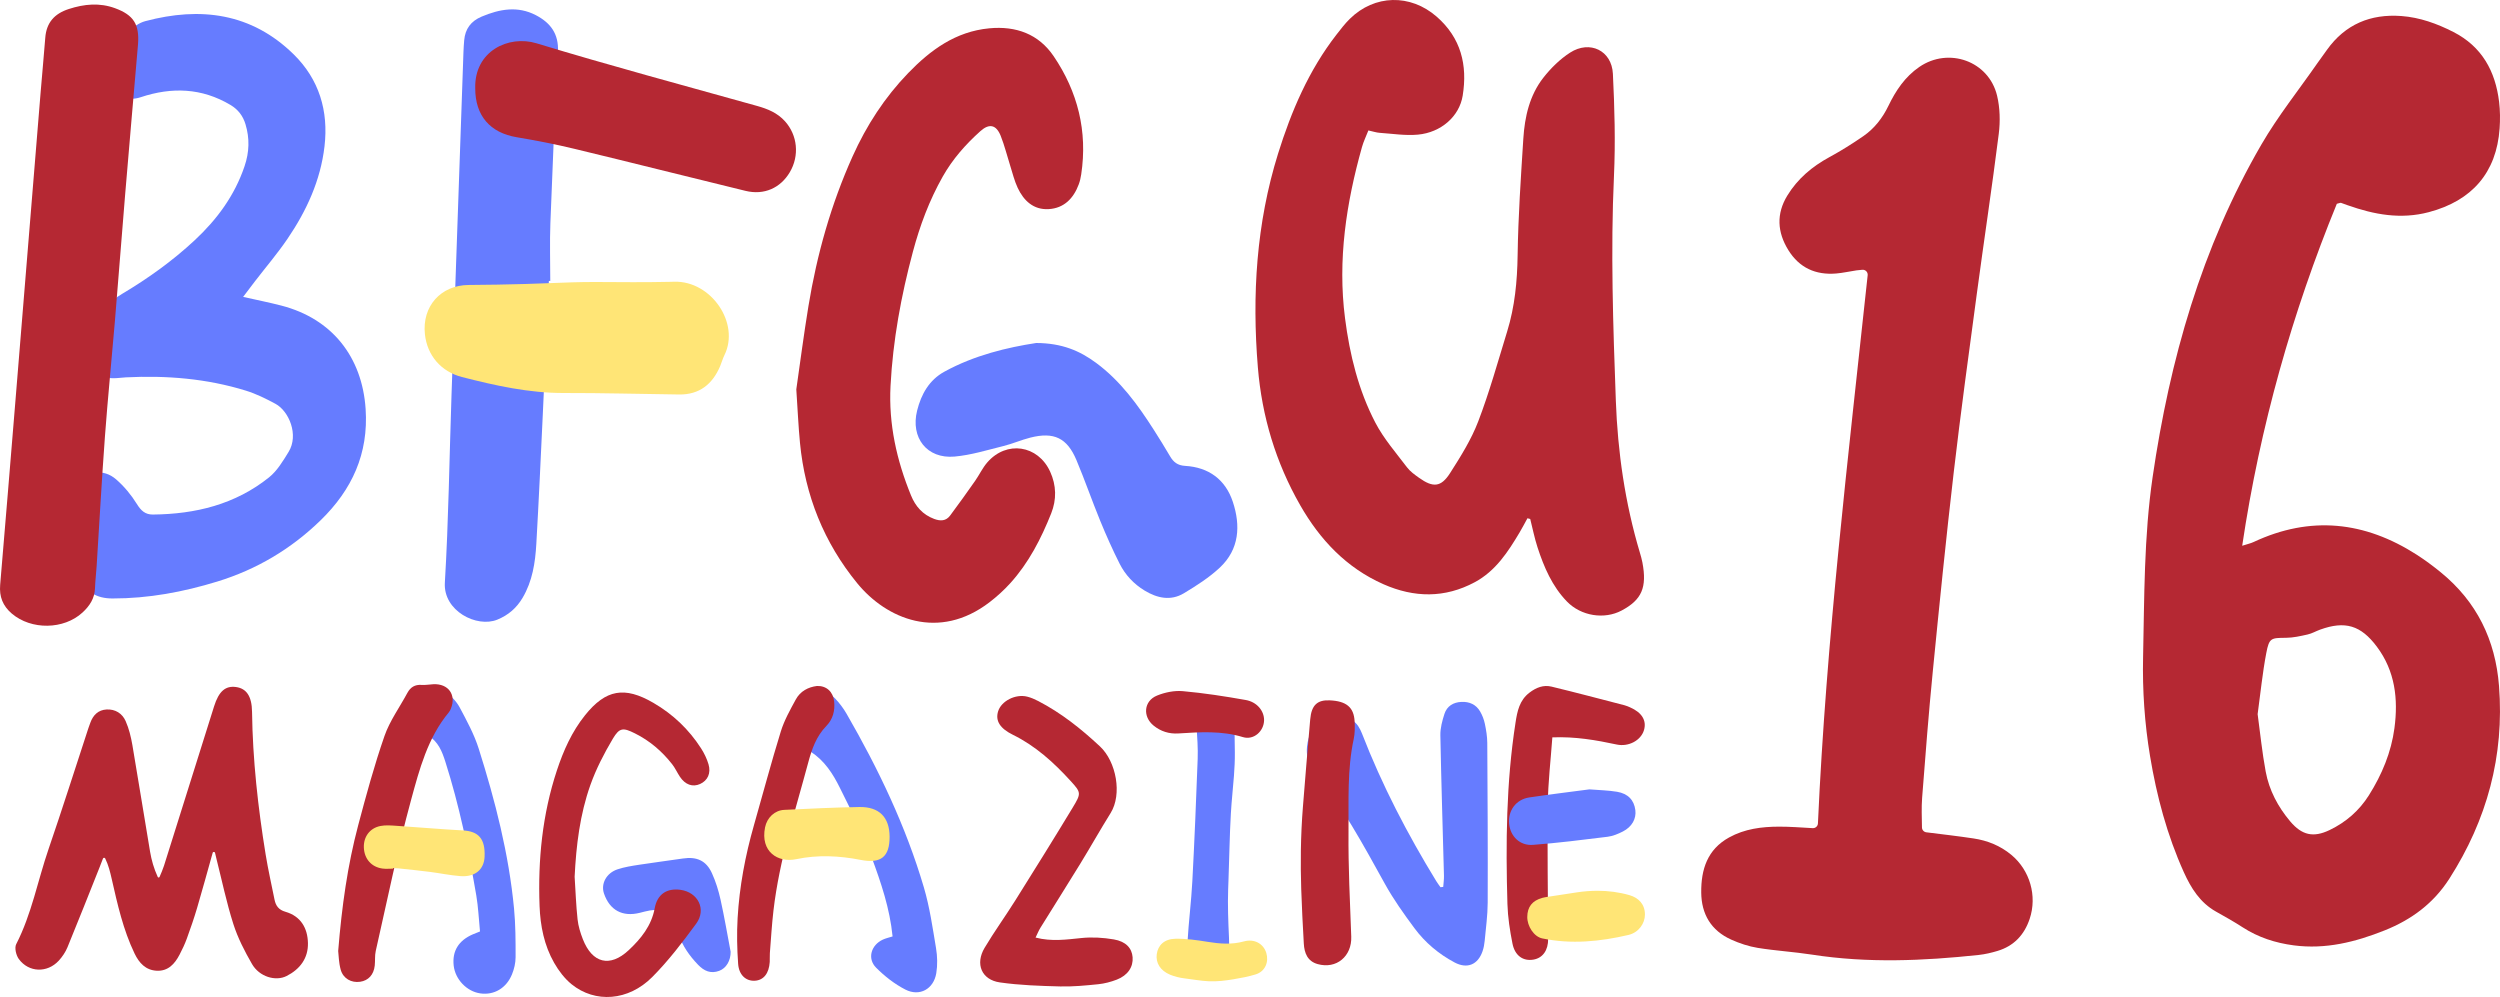 <?xml version="1.0" encoding="UTF-8"?><svg id="_图层_1" xmlns="http://www.w3.org/2000/svg" viewBox="0 0 1215.782 484.854"><defs><style>.cls-1{fill:#b52833;}.cls-2{fill:#667cff;}.cls-3{fill:#ffe576;}</style></defs><path class="cls-1" d="M1136.429,99.107c-21.63,52.892-37.356,108.11-46.022,166.301,2.536-.819,4.125-1.151,5.555-1.821,27.621-12.932,54.019-10.063,79.332,6.183,4.028,2.585,7.893,5.469,11.608,8.491,17.54,14.273,26.658,32.917,28.399,55.327,2.641,33.987-5.843,65.11-24.136,93.699-7.641,11.942-18.35,19.934-31.477,25.169-14.258,5.686-28.723,9.32-44.202,7.286-8.921-1.172-17.262-3.859-24.873-8.793-4.203-2.725-8.588-5.178-12.96-7.631-7.749-4.348-12.157-11.454-15.643-19.181-8.138-18.04-13.2-37.019-16.429-56.49-2.634-15.89-3.727-31.915-3.378-48.023,.634-29.247,.399-58.539,4.638-87.599,8.311-56.972,23.831-111.655,52.905-161.748,8.024-13.825,18.116-26.451,27.272-39.618,1.504-2.163,3.083-4.274,4.613-6.42,8.89-12.466,21.265-17.553,36.188-16.444,8.929,.663,17.328,3.683,25.302,7.761,13.876,7.096,20.422,19.07,22.224,34,.514,4.259,.545,8.638,.246,12.923-1.507,21.559-13.529,35.165-34.407,40.686-13.739,3.634-26.58,1.193-39.432-3.332-1.124-.396-2.233-.834-3.364-1.208-.192-.063-.459,.101-1.959,.48Zm-38.51,248.197c1.231,9.027,2.167,18.552,3.914,27.927,1.693,9.085,5.968,17.165,11.947,24.244,5.671,6.714,11.236,7.987,19.128,4.197,7.936-3.811,14.393-9.419,19.119-16.912,6.341-10.054,10.868-20.909,12.426-32.674,1.87-14.117,.351-27.744-8.6-39.66-7.751-10.318-15.387-12.645-27.584-8.215-2.025,.735-3.942,1.875-6.018,2.34-3.471,.778-7.028,1.6-10.554,1.624-7.272,.05-8.158,.029-9.566,7.378-1.841,9.607-2.788,19.385-4.212,29.752Z"/><path class="cls-1" d="M884.082,400.452c4.065-89.449,14.658-177.64,24.19-266.606,.161-1.5-1.089-2.777-2.592-2.654-1.094,.089-1.979,.168-2.857,.295-3.317,.481-6.605,1.257-9.935,1.525-9.934,.801-17.856-2.766-23.192-11.377-5.398-8.712-5.922-17.639-.508-26.512,4.987-8.173,12.045-14.12,20.448-18.692,5.662-3.08,11.157-6.524,16.466-10.182,5.413-3.729,9.365-8.785,12.26-14.779,3.571-7.395,8.058-14.141,15.043-18.927,14.26-9.772,33.773-2.851,37.801,13.999,1.414,5.916,1.581,12.449,.819,18.512-3.257,25.93-7.18,51.775-10.658,77.678-3.893,28.996-7.878,57.985-11.256,87.043-3.737,32.146-6.979,64.352-10.154,96.56-2.023,20.522-3.625,41.088-5.207,61.65-.365,4.751-.139,9.547-.077,14.419,.015,1.202,.926,2.21,2.119,2.359,7.815,.981,15.436,1.848,23.016,2.993,6.737,1.017,12.936,3.516,18.265,7.917,9.109,7.521,12.716,20.048,8.971,31.209-2.62,7.806-7.701,13.193-15.653,15.576-2.972,.89-6.045,1.62-9.123,1.949-27.019,2.885-54.032,4.045-81.058-.155-8.761-1.361-17.657-1.865-26.406-3.286-4.431-.72-8.858-2.196-12.962-4.05-9.725-4.393-14.436-12.378-14.516-22.904-.085-11.137,2.93-20.868,13.53-26.733,7.607-4.209,15.897-5.245,24.345-5.265,5.234-.012,10.47,.399,16.345,.725,1.334,.074,2.475-.953,2.535-2.288Z"/><path class="cls-1" d="M754.926,358.589c-.796,11.158-2.083,21.87-2.216,32.597-.271,21.798,.073,43.604,.18,65.406,.027,5.553-2.624,9.314-7.185,10.083-4.971,.838-8.998-1.869-10.175-7.814-1.253-6.328-2.263-12.796-2.448-19.229-.849-29.509-.612-58.995,3.946-88.267,.85-5.457,1.88-10.817,6.815-14.553,3.302-2.5,6.796-3.841,10.711-2.893,11.864,2.873,23.665,6.005,35.483,9.061,.923,.239,1.813,.631,2.692,1.014,5.734,2.498,8.129,6.417,6.77,11.043-1.501,5.111-7.558,8.251-13.245,7.036-10.046-2.147-20.141-3.923-31.328-3.482Z"/><path class="cls-3" d="M776.945,433.195c5.237,.006,10.456,.675,15.536,2.144,4.364,1.262,7.473,4.378,7.474,9.415,0,4.335-3.056,8.761-8.009,9.921-13.824,3.237-27.842,4.617-41.93,1.686-4.058-.844-7.317-5.959-7.284-10.437,.036-4.9,2.408-7.928,7.327-9.287,.917-.254,1.871-.387,2.815-.532,4.634-.711,9.269-1.418,13.904-2.125,3.375-.515,6.775-.789,10.167-.785Z"/><path class="cls-2" d="M772.968,383.88c4.894,.399,9.211,.461,13.42,1.168,5.391,.906,8.28,4.085,8.901,8.903,.538,4.172-1.612,8.146-6.081,10.42-2.315,1.178-4.866,2.243-7.411,2.559-12.072,1.502-24.156,3.01-36.28,3.941-6.375,.489-11.029-4.159-11.609-10.248-.613-6.443,3.359-11.861,9.819-12.822,9.898-1.473,19.836-2.674,29.24-3.922Z"/><path class="cls-2" d="M701.861,431.297c.127-1.81,.405-3.624,.358-5.43-.591-22.765-1.324-45.528-1.752-68.296-.065-3.462,.905-7.055,1.985-10.397,1.218-3.769,4.285-5.652,8.265-5.831,3.905-.176,7.12,1.273,9.1,4.675,1.066,1.831,1.862,3.921,2.295,5.995,.635,3.04,1.151,6.168,1.17,9.262,.163,25.894,.299,51.788,.203,77.682-.023,6.215-.897,12.43-1.47,18.636-.153,1.657-.468,3.342-1.002,4.915-2.248,6.622-7.453,8.82-13.607,5.555-7.73-4.101-14.369-9.69-19.556-16.688-5.127-6.917-10.18-13.989-14.337-21.507-10.563-19.106-20.998-38.261-34.665-55.403-2.72-3.412-3.662-7.116-3.231-11.39,1.23-12.203,11.543-18.178,22.295-12.493,2.012,1.064,3.535,3.814,4.428,6.118,9.735,25.124,22.112,48.904,36.162,71.847,.618,1.01,1.35,1.95,2.029,2.923,.443-.058,.887-.115,1.33-.173Z"/><path class="cls-1" d="M632.633,413.529c.109-7.05,.427-14.086,1.002-21.236,1.106-13.757,2.22-27.513,3.434-41.261,.036-.413,.073-.826,.11-1.239,.617-6.955,3.522-9.46,9.441-9.207,8.107,.347,11.791,3.345,12.147,10.221,.148,2.856,.16,5.824-.437,8.596-3.216,14.918-2.395,30.078-2.53,45.126-.152,16.987,.702,33.988,1.331,50.975,.353,9.527-7.21,15.928-16.38,13.334-4.912-1.39-6.441-5.386-6.695-9.986-.488-8.851-.978-17.704-1.255-26.563-.197-6.323-.264-12.547-.169-18.761Z"/><path class="cls-1" d="M742.816,252.037c-1.252,2.273-2.441,4.585-3.768,6.814-5.678,9.539-11.69,18.832-21.859,24.288-14.594,7.831-29.492,7.558-44.377,.986-18.061-7.973-30.91-21.647-40.535-38.477-11.853-20.726-18.596-43.192-20.553-66.911-2.906-35.201-.759-70.091,9.812-103.995,6.445-20.669,14.934-40.527,28.372-57.85,2.055-2.649,4.113-5.339,6.49-7.686,12.047-11.896,29.467-12.255,42.251-1.125,11.871,10.334,15.085,23.591,12.678,38.451-1.635,10.094-10.53,17.904-21.772,18.944-6.117,.566-12.39-.453-18.585-.875-1.615-.11-3.2-.66-5.505-1.161-1.105,2.829-2.354,5.372-3.108,8.054-7.654,27.25-11.9,54.861-8.256,83.226,2.277,17.721,6.499,35.014,14.78,50.879,4.05,7.759,9.993,14.556,15.317,21.609,1.552,2.056,3.803,3.662,5.941,5.183,6.783,4.825,10.636,4.59,15.044-2.298,5.148-8.045,10.33-16.325,13.718-25.184,5.471-14.309,9.582-29.146,14.09-43.815,3.69-12.006,4.868-24.298,5.053-36.899,.278-18.932,1.579-37.857,2.776-56.764,.675-10.658,3.033-21.083,9.759-29.664,3.626-4.626,8.054-8.994,12.969-12.162,9.602-6.189,20.275-1.023,20.829,10.287,.809,16.514,1.282,33.117,.525,49.619-1.673,36.495-.423,72.948,.906,109.38,.91,24.956,4.468,49.696,11.657,73.761,.48,1.606,.948,3.226,1.261,4.87,2.318,12.183-.307,18.197-10.155,23.413-8.333,4.413-19.648,2.714-26.565-4.43-7.168-7.403-11.146-16.701-14.283-26.332-1.466-4.502-2.381-9.183-3.546-13.783-.454-.118-.909-.236-1.363-.354Z"/><path class="cls-2" d="M600.087,377.283c-.457,6.123-1.153,12.234-1.502,18.36-.613,10.769-.753,21.557-1.153,32.334-.055,1.477-.11,2.954-.162,4.432-.278,7.866,.049,15.766,.405,23.637,.182,4.012,.382,7.73-3.882,9.874-3.931,1.976-11.865,1.461-14.223-1.522-1.327-1.679-2.184-4.318-2.06-6.455,.566-9.773,1.817-19.507,2.335-29.282,1.052-19.854,1.875-39.721,2.6-59.59,.191-5.245-.225-10.521-.53-15.773-.346-5.968,2.911-9.917,8.507-10.045,6.33-.145,10.034,3.45,9.978,9.469-.041,4.414,.078,8.828,.121,13.242,.037,3.782-.154,7.553-.435,11.32Z"/><path class="cls-3" d="M575.963,475.785c-2.347-.282-4.734-.868-6.916-1.768-4.769-1.967-7.078-5.743-6.5-9.994,.591-4.341,3.669-7.396,9.075-7.493,5.202-.094,10.465,.644,15.624,1.487,5.958,.973,11.743,1.441,17.716-.204,5.122-1.411,9.511,1.181,10.857,5.622,1.287,4.247-.4,8.965-5.206,10.437-3.501,1.072-7.106,1.751-10.713,2.351-3.91,.65-7.962,1.156-11.968,.986-4.02-.171-7.979-.965-11.969-1.424Z"/><path class="cls-1" d="M614.737,350.274c-.081,5.279-4.986,9.811-10.31,8.185-10.416-3.18-20.847-2.435-31.365-1.776-4.52,.283-8.553-.981-12.049-3.817-5.41-4.389-4.796-11.96,1.636-14.594,3.867-1.584,8.454-2.525,12.575-2.157,10.25,.915,20.46,2.504,30.602,4.303,5.528,.98,8.98,5.371,8.911,9.855Z"/><path class="cls-1" d="M503.606,455.951c7.817,2.035,15.058,.96,22.408,.217,5.146-.52,10.515-.193,15.627,.676,5.947,1.012,8.819,4.286,9.163,8.671,.37,4.723-2.341,8.832-7.711,10.896-2.876,1.105-5.964,1.924-9.021,2.233-6.152,.622-12.359,1.237-18.523,1.074-9.789-.259-19.645-.57-29.314-1.958-8.888-1.276-12.079-8.962-7.417-16.801,4.653-7.825,10.016-15.224,14.857-22.943,9.426-15.03,18.818-30.084,27.992-45.268,4.232-7.005,4.146-7.302-1.136-13.091-8.117-8.896-17.002-16.941-27.939-22.315-6.19-3.042-8.656-6.742-7.188-11.439,1.565-5.007,8.451-8.541,14.16-7.109,1.84,.462,3.637,1.248,5.329,2.125,11.165,5.783,20.855,13.494,30.037,22.072,7.985,7.461,10.838,23.311,5.191,32.383-5.065,8.136-9.766,16.499-14.774,24.672-6.387,10.423-12.937,20.746-19.374,31.138-.854,1.38-1.457,2.916-2.365,4.765Z"/><path class="cls-2" d="M503.906,166.804c12.61,.057,21.253,3.83,29.162,9.679,11.802,8.727,20.242,20.343,28.025,32.521,2.712,4.244,5.369,8.528,7.912,12.875,1.684,2.879,3.689,4.473,7.348,4.687,11.454,.669,19.596,6.651,23.18,17.459,3.843,11.588,3.2,23.085-6.299,31.992-5.186,4.863-11.36,8.803-17.49,12.491-6.395,3.847-12.979,2.403-19.093-1.3-5.252-3.181-9.391-7.599-12.132-13.015-3.456-6.829-6.574-13.849-9.479-20.933-4.001-9.758-7.448-19.745-11.532-29.466-4.556-10.846-10.958-13.876-22.443-10.977-4.407,1.112-8.621,2.989-13.032,4.08-7.888,1.951-15.783,4.421-23.812,5.137-13.47,1.201-21.488-9.206-18.215-22.347,1.999-8.026,5.896-14.887,13.234-18.919,14.692-8.073,30.754-11.828,44.666-13.964Z"/><path class="cls-1" d="M387.255,189.346c1.798-12.439,3.604-26.461,5.889-40.405,4.127-25.182,11.002-49.577,21.49-72.916,6.755-15.033,15.625-28.687,27.032-40.493,10.812-11.19,23.05-20.205,39.413-21.759,13.053-1.239,24.026,2.789,31.324,13.548,11.719,17.276,16.562,36.526,13.409,57.448-.248,1.648-.618,3.313-1.196,4.871-2.534,6.837-7.156,11.622-14.639,12.057-7.322,.426-12.108-4.058-15.053-10.323-1.617-3.441-2.511-7.227-3.674-10.876-1.529-4.794-2.72-9.718-4.575-14.38-2.184-5.49-5.57-6.236-9.942-2.309-7.163,6.434-13.465,13.56-18.265,22.053-6.543,11.578-11.103,23.804-14.534,36.638-5.721,21.394-9.693,42.999-10.857,65.143-.978,18.614,2.989,36.213,9.954,53.284,2.167,5.311,5.675,9.348,11.26,11.429,3.057,1.139,5.752,1.057,7.754-1.617,4.153-5.547,8.174-11.195,12.154-16.868,2.061-2.937,3.596-6.295,5.924-8.982,9.361-10.801,24.657-8.494,30.586,4.499,3.044,6.67,3.18,13.558,.492,20.298-4.909,12.31-10.929,24.048-19.912,33.957-3.034,3.347-6.434,6.442-10.018,9.196-24.746,19.01-50.189,8.153-64.363-9.169-16.212-19.812-25.399-42.744-27.862-68.26-.782-8.105-1.13-16.251-1.791-26.066Z"/><path class="cls-2" d="M434.074,455.399c-1.339-13.559-5.608-26.083-10.14-38.364-4.293-11.634-9.974-22.786-15.5-33.924-3.384-6.822-7.391-13.151-14.239-17.599-5.345-3.472-7.781-9.663-8.672-15.991-.771-5.475,2.395-10.325,7.556-12.644,4.787-2.151,9.008-1.403,13.041,2.802,2.135,2.226,4.042,4.776,5.585,7.449,15.482,26.832,28.812,54.674,37.593,84.45,2.831,9.599,4.258,19.638,5.91,29.546,.66,3.957,.766,8.195,.12,12.141-1.263,7.711-8.088,11.533-15.045,7.969-5.218-2.673-10.093-6.48-14.237-10.658-4.373-4.409-2.445-10.968,3.262-13.616,1.464-.679,3.085-1.021,4.766-1.56Z"/><path class="cls-1" d="M397.333,333.598c4.563-.149,7.793,2.774,8.318,7.47,.505,4.517-.623,8.732-3.777,11.966-4.903,5.028-7.073,11.281-8.817,17.783-6.383,23.8-14.026,47.311-16.905,71.926-.806,6.892-1.211,13.832-1.757,20.754-.113,1.43,.033,2.879-.061,4.312-.368,5.605-2.977,8.871-7.23,9.132-4.275,.263-7.748-2.707-8.138-8.197-.524-7.384-.685-14.848-.259-22.235,.885-15.356,3.719-30.421,7.951-45.219,4.346-15.195,8.396-30.481,13.062-45.576,1.676-5.421,4.549-10.524,7.283-15.55,2.189-4.024,6.024-6.034,10.331-6.566Z"/><path class="cls-3" d="M432.623,406.852c.055,9.859-4.242,13.266-14.065,11.334-10.403-2.046-20.893-2.555-31.309-.363-8.95,1.883-17.567-3.627-15.194-15.471,.953-4.757,4.724-8.282,9.318-8.501,12.166-.579,24.337-1.174,36.512-1.39,9.673-.172,14.686,4.982,14.738,14.39Z"/><path class="cls-2" d="M266.92,136.617c-.977,21.562-1.921,43.125-2.939,64.685-.996,21.076-1.952,42.155-3.16,63.219-.523,9.124-1.886,18.125-6.699,26.24-2.932,4.943-6.92,8.393-12.264,10.578-9.997,4.088-26.337-4.248-25.521-17.944,1.812-30.398,2.198-60.88,3.241-91.325,1.838-53.68,3.73-107.358,5.609-161.037,.134-3.834,.21-7.679,.559-11.496,.5-5.469,3.247-9.255,8.476-11.455,8.752-3.684,17.531-5.298,26.355-.709,7.075,3.679,11.223,9.048,10.756,17.802-1.481,27.782-2.621,55.583-3.675,83.385-.354,9.335-.056,18.696-.056,28.044-.228,.004-.455,.008-.683,.012Z"/><path class="cls-3" d="M278.321,137.299c3.882-.112,7.765-.181,11.64-.159,.058,0,.116,0,.173,.001,11.775,.073,23.552,.185,35.325-.078,.824-.018,1.648-.039,2.471-.061,17.962-.484,32.059,20.262,24.357,35.73-.851,1.709-1.328,3.599-2.082,5.361-3.746,8.757-10.066,13.873-19.915,13.752-18.695-.231-37.39-.762-56.084-.724-16.969,.034-33.284-3.594-49.542-7.767-10.195-2.617-16.92-10.504-18.025-20.815-1.452-13.547,7.702-23.897,21.34-23.955,9.166-.039,18.333-.237,27.496-.478,7.584-.198,15.215-.587,22.846-.808Z"/><path class="cls-2" d="M355.324,462.868c.04,4.246-2.101,7.982-5.554,9.26-4.085,1.512-7.32,.143-10.283-2.942-4.207-4.38-7.593-9.161-9.529-14.976-.747-2.244-1.895-4.383-3.07-6.451-2.415-4.249-6.181-5.798-10.932-4.976-1.646,.285-3.262,.75-4.887,1.149-8.377,2.058-14.543-1.272-17.328-9.367-1.631-4.739,1.096-9.983,6.602-11.811,3.374-1.12,6.964-1.668,10.496-2.217,7.088-1.102,14.21-1.985,21.306-3.041,6.689-.995,11.271,1.003,14.067,7.121,1.871,4.094,3.227,8.505,4.205,12.909,1.865,8.396,3.296,16.889,4.908,25.341Z"/><path class="cls-1" d="M279.449,426.335c.447,6.923,.688,13.867,1.429,20.758,.353,3.284,1.368,6.58,2.58,9.675,4.568,11.67,13.142,13.87,22.293,5.311,5.94-5.556,11.077-11.85,12.647-20.417,1.248-6.811,5.898-9.81,12.463-8.936,8.56,1.139,12.83,9.479,7.721,16.44-6.643,9.051-13.523,18.092-21.424,26.018-11.583,11.62-27.695,12.746-39.162,3.492-3.433-2.771-6.308-6.588-8.515-10.453-4.843-8.48-6.722-17.956-7.082-27.617-.837-22.44,1.343-44.537,8.438-65.985,3.182-9.621,7.281-18.805,13.652-26.758,10.115-12.625,19.26-14.187,33.23-6.072,9.509,5.524,17.265,12.886,23.196,22.11,1.536,2.389,2.83,5.051,3.635,7.765,1.302,4.391-.428,7.955-4.103,9.605-3.62,1.626-7.216,.368-9.808-3.538-1.322-1.992-2.31-4.228-3.776-6.098-4.942-6.303-10.916-11.42-18.13-15.004-5.668-2.816-7.442-2.885-10.716,2.631-4.245,7.152-8.135,14.683-10.914,22.5-5.091,14.325-6.899,29.351-7.654,44.573Z"/><path class="cls-1" d="M231.113,42.96c-.492-18.122,16.218-26.04,29.819-21.899,35.538,10.823,71.443,20.44,107.227,30.45,5.185,1.45,9.917,3.373,13.625,7.51,6.061,6.762,7.078,16.656,2.314,24.726-4.547,7.704-12.526,11.264-21.493,9.085-27.736-6.741-55.409-13.745-83.158-20.431-9.305-2.242-18.724-4.091-28.167-5.665-12.93-2.156-20.186-10.462-20.166-23.776Z"/><path class="cls-2" d="M233.428,452.982c-.612-6.152-.843-11.905-1.805-17.533-3.745-21.93-8.266-43.692-15.018-64.937-1.618-5.092-3.452-9.791-8.406-12.837-4.383-2.695-5.943-7.323-6.444-12.284-.38-3.762,.017-7.355,3.649-9.437,3.873-2.22,8.039-1.971,11.495,.647,2.608,1.975,5.116,4.544,6.638,7.397,3.477,6.52,7.077,13.139,9.288,20.141,8.01,25.369,14.618,51.115,17.16,77.695,.75,7.844,.767,15.775,.756,23.666-.004,2.796-.691,5.754-1.758,8.354-2.775,6.766-8.756,10.182-15.372,9.253-6.603-.927-12.229-6.794-12.978-13.532-.782-7.044,2.374-12.198,9.316-15.195,.861-.372,1.739-.701,3.477-1.398Z"/><path class="cls-1" d="M164.465,462.492c1.762-21.723,4.556-41.665,9.735-61.176,3.868-14.574,7.835-29.164,12.779-43.392,2.558-7.363,7.367-13.938,11.099-20.901,1.521-2.838,3.691-4.178,6.984-3.942,1.893,.136,3.818-.25,5.732-.336,7.233-.326,11.161,5.101,8.524,11.774-.262,.663-.588,1.342-1.039,1.885-10.296,12.397-14.304,27.728-18.366,42.619-6.612,24.239-11.605,48.922-17.18,73.44-.524,2.302-.227,4.78-.494,7.155-.5,4.448-3.11,7.248-7.103,7.83-4.265,.622-8.254-1.547-9.461-5.907-.943-3.406-.968-7.067-1.209-9.049Z"/><path class="cls-3" d="M191.091,422.434c-1.667,0-3.356,.18-4.996-.033-5.455-.707-8.971-4.742-9.149-10.302-.165-5.159,2.861-9.365,8.052-10.412,2.515-.507,5.224-.256,7.827-.085,10.739,.707,21.463,1.668,32.208,2.235,7.746,.409,10.995,4.081,10.626,12.804-.265,6.256-4.661,9.974-11.777,9.426-5.001-.385-9.947-1.434-14.932-2.07-4.987-.636-9.992-1.136-14.991-1.677-.95-.103-1.91-.115-2.865-.17-.001,.094-.002,.189-.003,.283Z"/><path class="cls-1" d="M104.577,414.759c-.138-.6-.986-.619-1.152-.027-2.71,9.679-5.042,18.22-7.545,26.71-1.491,5.058-3.219,10.052-5.022,15.008-.98,2.694-2.224,5.31-3.555,7.853-2.34,4.472-5.57,8.062-11.096,7.779-5.365-.275-8.54-3.75-10.768-8.38-5.568-11.567-8.313-23.982-11.138-36.381-.748-3.281-1.538-6.553-3.131-9.834-.229-.471-.907-.453-1.094,.036-.562,1.465-1.121,2.931-1.703,4.388-5.155,12.915-10.247,25.857-15.542,38.714-.982,2.384-2.521,4.678-4.275,6.579-5.579,6.046-14.578,5.781-19.405-.814-1.332-1.82-2.188-5.444-1.276-7.22,7.535-14.67,10.447-30.863,15.735-46.256,6.701-19.505,12.926-39.173,19.362-58.769,.299-.911,.643-1.808,.973-2.708,1.352-3.692,3.823-6.174,7.859-6.401,4.266-.24,7.644,1.924,9.286,5.623,1.629,3.672,2.607,7.724,3.292,11.708,2.968,17.255,5.666,34.557,8.6,51.818,.697,4.1,1.824,8.127,3.731,12.297,.172,.377,.718,.366,.88-.016,.758-1.792,1.57-3.568,2.153-5.415,8.148-25.837,16.237-51.694,24.365-77.537,2.307-7.334,5.529-10.121,10.69-9.395,4.991,.702,7.667,4.377,7.769,12.021,.313,23.335,2.878,46.445,6.62,69.439,1.193,7.333,2.844,14.591,4.304,21.88,.604,3.014,1.995,4.999,5.324,5.957,7.447,2.142,10.783,7.946,10.939,15.21,.158,7.376-3.879,12.727-10.373,16.02-5.41,2.743-13.282,.328-16.819-5.804-3.574-6.197-6.93-12.706-9.091-19.489-3.338-10.477-5.579-21.304-8.28-31.984-.185-.731-.353-1.467-.616-2.61Z"/><path class="cls-2" d="M118.238,144.381c6.999,1.582,12.844,2.739,18.602,4.234,24.651,6.396,39.269,24.944,40.968,50.256,1.463,21.8-6.641,39.308-21.853,54.119-14.348,13.97-31.114,23.936-50.268,29.817-16.597,5.096-33.484,8.245-50.95,8.236-7.903-.004-12.776-3.157-16.466-10.218-5.061-9.683-7.513-19.639-6.733-30.453,.407-5.644,2.176-10.821,5.842-15.199,5.216-6.23,12.985-7.347,19.09-2.052,3.906,3.387,7.361,7.561,10.081,11.962,2.006,3.245,4.077,5.179,7.811,5.144,20.685-.192,40.042-4.918,56.459-18.063,3.96-3.171,6.803-7.964,9.529-12.399,5.089-8.277,.141-19.863-6.375-23.379-4.614-2.49-9.407-4.867-14.394-6.409-19.004-5.875-38.549-7.462-58.347-6.466-1.916,.096-3.825,.4-5.74,.426-6.306,.085-10.017-2.869-10.714-9.16-1.493-13.466,2.264-24.518,14.62-31.874,12.592-7.497,24.487-16.013,35.254-26.04,10.884-10.136,19.424-21.706,24.268-35.999,2.355-6.948,2.533-13.573,.469-20.434-1.226-4.075-3.598-7.183-7.319-9.398-13.949-8.306-28.588-8.771-43.606-3.765-6.011,2.004-10.78,.013-11.845-6.223-1.561-9.142,.564-17.775,5.938-25.235,1.817-2.523,5.1-4.727,8.123-5.53,26.769-7.11,51.594-4.001,72.129,16.143,12.394,12.158,17.015,27.508,15.003,44.756-1.938,16.61-8.745,31.361-18.02,44.991-4.845,7.12-10.472,13.708-15.737,20.544-1.735,2.253-3.439,4.53-5.819,7.669Z"/><path class="cls-1" d="M67.124,21.51c-2.093,24.366-4.229,48.728-6.265,73.098-1.717,20.548-3.266,41.111-4.986,61.659-1.559,18.626-3.449,37.226-4.829,55.864-1.558,21.036-2.702,42.103-4.045,63.156-.229,3.59-.679,7.169-.8,10.76-.167,4.935-2.596,8.618-6.057,11.808-9.128,8.413-24.929,8.585-34.385,.551-4.403-3.741-6.164-8.263-5.678-13.986,2.498-29.397,4.911-58.802,7.32-88.206,4.131-50.442,8.232-100.888,12.359-151.33,.724-8.844,1.576-17.677,2.259-26.524,.568-7.369,4.455-11.711,11.43-13.974,7.548-2.449,14.989-3.162,22.536-.381,8.979,3.308,11.864,7.834,11.141,17.506Z"/></svg>